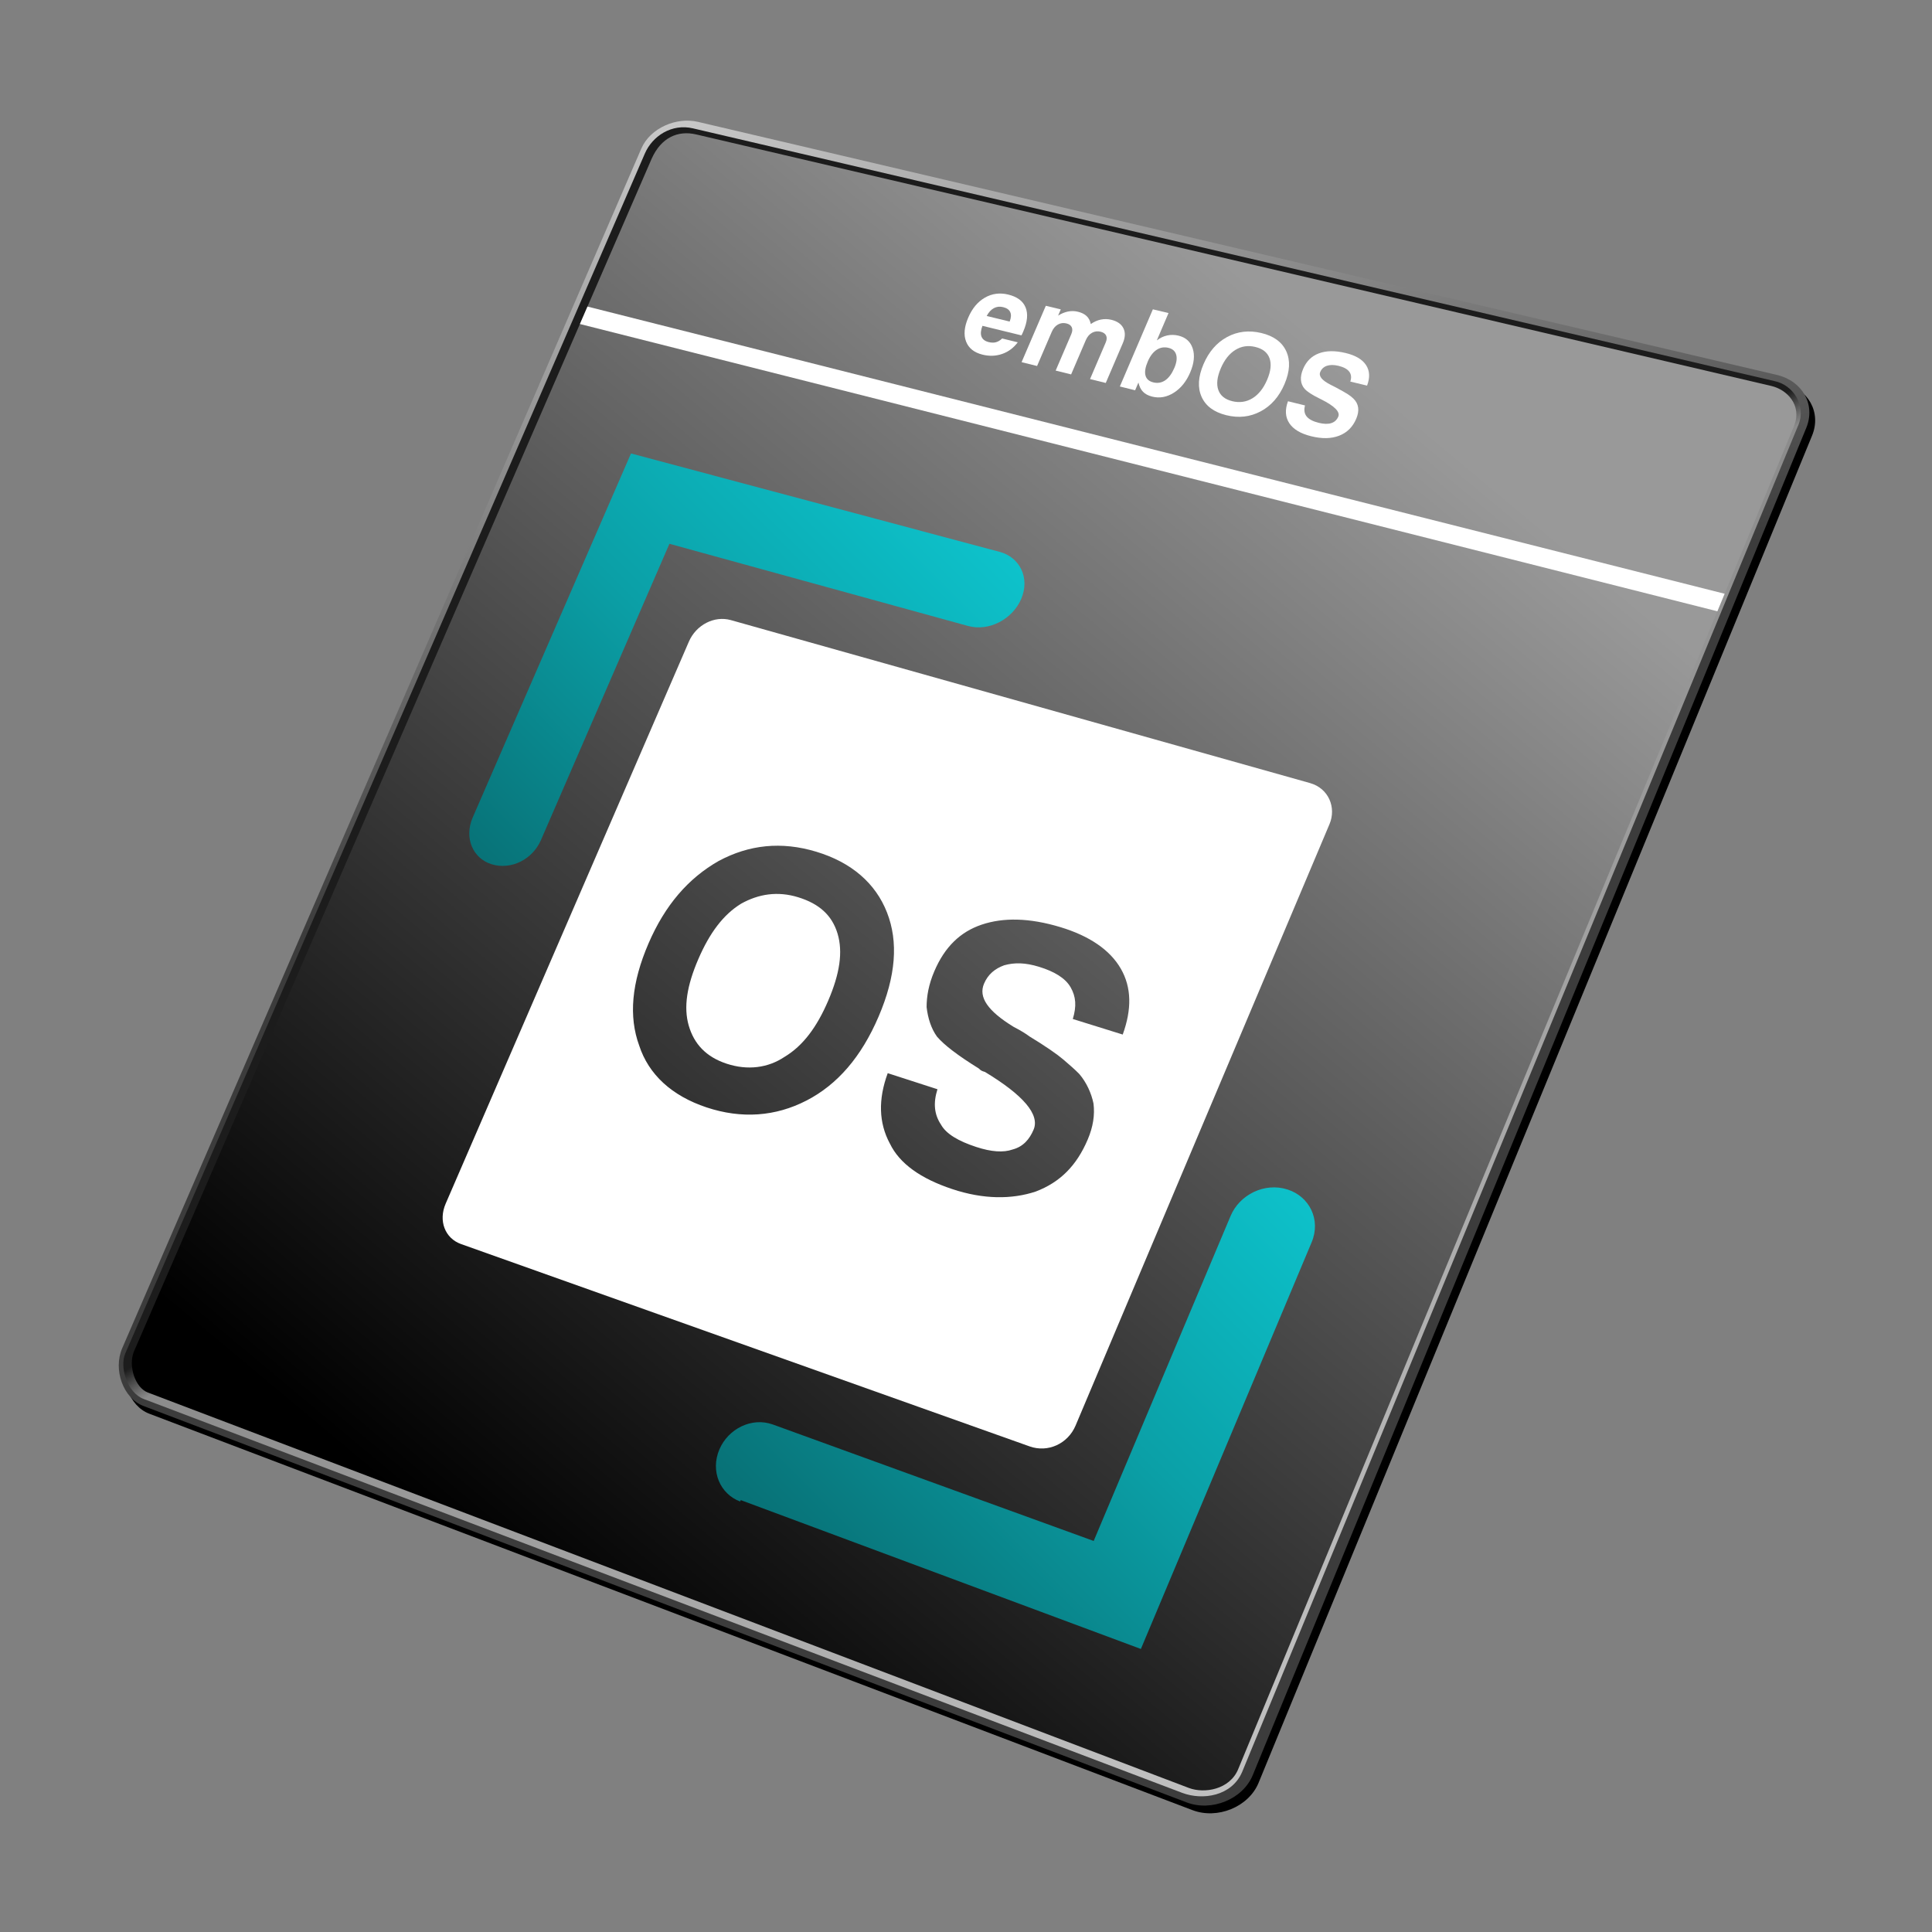 <?xml version="1.0" encoding="UTF-8"?>
<svg xmlns="http://www.w3.org/2000/svg" xmlns:xlink="http://www.w3.org/1999/xlink" id="Layer_3" data-name="Layer 3" viewBox="0 0 1000 1000">
  <rect x="0" y="0" width="1000" height="1000" fill="#808080" stroke="none"/>
  <defs>
    <linearGradient id="New_Gradient_Swatch_copy" data-name="New Gradient Swatch copy" x1="388.58" y1="52.58" x2="481.48" y2="395.88" gradientUnits="userSpaceOnUse">
      <stop offset="0" stop-color="#c8c8c8"></stop>
      <stop offset="1" stop-color="#3c3c3c"></stop>
    </linearGradient>
    <linearGradient id="linear-gradient" x1="495.13" y1="455.91" x2="720.16" y2="837.95" gradientUnits="userSpaceOnUse">
      <stop offset="0" stop-color="#1c1c1c"></stop>
      <stop offset=".04" stop-color="#8b8b8b"></stop>
      <stop offset="1" stop-color="#bfbfbf"></stop>
    </linearGradient>
    <linearGradient id="linear-gradient-2" x1="727.71" y1="290.81" x2="237.09" y2="878.55" gradientTransform="translate(0 -78)" gradientUnits="userSpaceOnUse">
      <stop offset="0" stop-color="#999"></stop>
      <stop offset="1" stop-color="#000"></stop>
    </linearGradient>
    <linearGradient id="New_Gradient_Swatch_2" data-name="New Gradient Swatch 2" x1="470.23" y1="230.9" x2="251.49" y2="449.64" gradientUnits="userSpaceOnUse">
      <stop offset="0" stop-color="#0dc3cc"></stop>
      <stop offset=".5" stop-color="#0ba0a7"></stop>
      <stop offset="1" stop-color="#087277"></stop>
    </linearGradient>
    <linearGradient id="New_Gradient_Swatch_2-2" data-name="New Gradient Swatch 2" x1="674.77" y1="607.33" x2="446.78" y2="835.33" xlink:href="#New_Gradient_Swatch_2"></linearGradient>
  </defs>
  <path id="außen" d="M651.4,922.88c-5.2,12.46-21.29,18.94-34.17,14.05L77.23,731.72c-10.49-3.98-15.78-18.79-10.96-29.92L334.94,80.91c4.68-10.8,18.35-16.42,29.26-13.85l558.52,131c13.27,3.13,20.19,15.45,15.16,27.52l-286.48,697.3Z" style="fill: #000; fill-rule: evenodd; stroke-width: 0px;"></path>
  <path id="außen-2" data-name="außen" d="M648.4,918.88c-5.2,12.46-21.29,18.94-34.17,14.05L74.23,727.72c-10.49-3.98-15.78-18.79-10.96-29.92L331.94,76.91c4.68-10.8,18.35-16.42,29.26-13.85l558.52,131c13.27,3.13,20.19,15.45,15.16,27.52l-286.48,697.3Z" style="fill: url(#New_Gradient_Swatch_copy); fill-rule: evenodd; stroke-width: 0px;"></path>
  <path d="M642.9,917.23c-5.36,12.4-20.32,14.79-31.02,10.74L74.44,724.14c-8.73-3.3-12.58-16.53-9.63-23.53L333.79,79.44c3.89-8.99,13.84-15.62,24.94-12.99l559.67,130.79c9.76,1.93,16.62,12.68,12.44,22.7l-287.94,697.29Z" style="fill: url(#linear-gradient); fill-rule: evenodd; stroke-width: 0px;"></path>
  <path d="M640.89,915.72c-4.42,10.62-17.56,12.75-25.53,9.72L76.51,720.76c-6.44-2.45-10.19-13.41-7.26-21.06L337.38,81.96c4.82-10.59,13.28-14.64,22.99-12.37s556.52,130.2,556.52,130.2c8.21,1.93,15.66,9.9,11.94,20.13l-287.95,695.8Z" style="fill: url(#linear-gradient-2); fill-rule: evenodd; stroke-width: 0px;"></path>
  <polygon points="892.67 307.33 888.91 316.4 300.16 167.71 304.08 158.68 892.67 307.33" style="fill: #fff; stroke-width: 0px;"></polygon>
  <g>
    <path d="M518.71,175.2l8.08,1.98c-2.14,2.87-4.82,4.88-8.05,6.01s-6.61,1.25-10.17.38c-4.36-1.08-7.2-3.34-8.53-6.79-1.33-3.45-.95-7.58,1.12-12.39s4.91-8.18,8.59-10.31c3.69-2.13,7.71-2.67,12.08-1.62,4.63,1.12,7.64,3.33,9,6.64,1.37,3.32.98,7.48-1.18,12.48-.24.55-.42.97-.55,1.24-.13.28-.27.53-.41.77l-20.18-4.94c-.87,2.31-1.03,4.17-.49,5.58.54,1.42,1.8,2.36,3.76,2.85,1.39.34,2.64.36,3.75.05,1.12-.31,2.17-.95,3.17-1.93ZM510.72,163.55l11.88,2.89c.77-1.98.87-3.61.3-4.88-.57-1.27-1.8-2.13-3.69-2.59-1.76-.43-3.36-.24-4.81.54-1.45.79-2.68,2.13-3.68,4.03Z" style="fill: #fff; stroke-width: 0px;"></path>
    <path d="M528.77,187.46l12.54-29.18,7.74,1.86-1.38,3.22c1.72-1.07,3.43-1.77,5.12-2.11,1.7-.34,3.4-.31,5.11.1,1.93.47,3.44,1.21,4.52,2.23,1.08,1.02,1.8,2.4,2.18,4.14,1.69-1.18,3.43-1.95,5.21-2.31,1.78-.36,3.58-.33,5.39.11,3.1.75,5.19,2.2,6.27,4.37s.98,4.75-.31,7.75l-8.82,20.58-8.14-2.01,8.11-18.93c.61-1.42.68-2.62.21-3.6-.47-.98-1.42-1.64-2.85-1.99-1.6-.39-3.09-.2-4.46.57-1.37.77-2.43,2.02-3.17,3.74l-7.63,17.79-8-1.98,8.07-18.81c.62-1.44.7-2.64.26-3.62-.44-.98-1.36-1.64-2.77-1.98-1.59-.39-3.07-.19-4.43.59-1.36.78-2.41,2.04-3.16,3.78l-7.59,17.67-8.03-1.99Z" style="fill: #fff; stroke-width: 0px;"></path>
    <path d="M596.72,160.11l8.1,1.93-6.05,14.14c1.69-1.29,3.48-2.14,5.37-2.55,1.9-.41,3.84-.38,5.83.1,3.78.91,6.24,3.13,7.38,6.66,1.14,3.53.71,7.67-1.31,12.39-2,4.69-4.83,8.19-8.46,10.49-3.63,2.3-7.38,2.97-11.22,2.02-2.01-.5-3.58-1.33-4.72-2.49-1.14-1.16-1.94-2.76-2.39-4.8l-1.71,4-7.91-1.96,17.09-39.93ZM607.85,190.42c1.16-2.72,1.47-5.01.93-6.85s-1.87-3.02-3.98-3.53c-2.22-.54-4.26-.2-6.12,1.02-1.86,1.22-3.38,3.22-4.58,6.01-1.29,3.01-1.69,5.43-1.2,7.27.49,1.84,1.84,3.04,4.06,3.58s4.31.19,6.17-1.08c1.86-1.28,3.43-3.42,4.71-6.41Z" style="fill: #fff; stroke-width: 0px;"></path>
    <path d="M622.91,188.55c2.77-6.5,6.85-11.2,12.23-14.11,5.39-2.91,11.29-3.61,17.7-2.08s10.74,4.68,12.92,9.44c2.19,4.77,1.89,10.42-.88,16.95-2.78,6.53-6.9,11.26-12.37,14.17-5.46,2.91-11.39,3.57-17.8,1.98-6.4-1.58-10.65-4.76-12.77-9.51-2.12-4.75-1.79-10.36.97-16.84ZM631.86,190.72c-1.89,4.43-2.31,8.13-1.27,11.09,1.04,2.97,3.45,4.92,7.21,5.84s7.3.44,10.47-1.51c3.17-1.94,5.71-5.14,7.61-9.59s2.3-8.16,1.22-11.14c-1.08-2.97-3.53-4.91-7.34-5.83s-7.22-.39-10.36,1.55c-3.13,1.94-5.65,5.13-7.55,9.58Z" style="fill: #fff; stroke-width: 0px;"></path>
    <path d="M666.66,207.69l8.81,2.16c-.61,2.31-.34,4.2.82,5.67,1.16,1.47,3.26,2.59,6.32,3.34,2.61.64,4.76.69,6.45.15,1.69-.54,2.9-1.66,3.63-3.36,1.05-2.47-1.89-5.46-8.81-8.93l-.24-.12c-.18-.08-.46-.22-.84-.42-3.71-1.82-6.21-3.45-7.5-4.9-1.14-1.29-1.79-2.81-1.93-4.56-.15-1.75.23-3.68,1.13-5.79,1.68-3.95,4.4-6.63,8.17-8.04,3.77-1.42,8.38-1.48,13.83-.17,5.11,1.22,8.63,3.3,10.56,6.24,1.93,2.94,2.11,6.49.53,10.63l-8.67-2.09c.68-2.01.5-3.71-.52-5.1-1.03-1.38-2.9-2.4-5.6-3.05-2.35-.56-4.34-.57-5.98-.02s-2.79,1.62-3.46,3.2c-.91,2.15.87,4.36,5.37,6.63,1.22.62,2.17,1.1,2.85,1.45,2.86,1.53,4.88,2.67,6.03,3.42,1.16.75,2.12,1.5,2.9,2.26,1.39,1.36,2.22,2.91,2.46,4.65s-.08,3.68-.98,5.81c-1.81,4.26-4.75,7.18-8.82,8.76-4.07,1.58-8.89,1.68-14.46.3s-9.27-3.61-11.36-6.75c-2.09-3.14-2.32-6.92-.7-11.35Z" style="fill: #fff; stroke-width: 0px;"></path>
  </g>
  <g>
    <path d="M254.31,447.28c-9.5-2.99-14.24-13.55-9.62-24.19l81.91-188.38,190.85,50.94c10.34,2.76,15.81,13.4,11.11,24.4-4.41,10.31-16.53,16.97-27.54,13.94l-154.52-42.53-66.5,153.35c-4.36,10.05-15.5,15.68-25.68,12.48" style="fill: url(#New_Gradient_Swatch_2); stroke-width: 0px;"></path>
    <path d="M383.09,777.17c-10.3-3.84-15.56-15.65-10.72-26.99,4.54-10.62,16.7-16.84,27.71-12.84l166.01,60.26,70.88-168.26c4.6-10.92,17.52-17.5,29.49-13.65,11.26,3.62,17.37,15.58,12.44,27.32l-88.38,210.49-207.11-77.05-.31.72Z" style="fill: url(#New_Gradient_Swatch_2-2); stroke-width: 0px;"></path>
    <g>
      <path d="M413.18,464.43c-10.77-3.32-20.58-1.68-29.55,3.3-9.24,5.66-16.31,15.09-22.21,28.77-5.89,13.69-7.67,24.82-4.94,34.31,2.74,9.51,8.97,16.27,19.69,19.78,10.76,3.52,21.33,2.23,30.02-3.63,9.39-5.66,16.58-15.21,22.52-29.09s7.67-25.13,4.8-34.66c-2.87-9.5-9.53-15.45-20.34-18.78" style="fill: #fff; stroke-width: 0px;"></path>
      <path d="M460.56,591.85c-5.72-10.71-6.07-22.83-1.07-36.38l25.74,8.32c-2.31,7.28-1.61,13.12,1.79,18.25,2.7,4.91,9.13,8.63,18.29,11.63,7.78,2.55,14.06,2.99,18.83,1.3,5.48-1.46,8.72-5.27,10.84-10.25,3.33-7.84-5.34-17.9-25.18-29.89l-.7-.22c-.71-.23-1.41-.45-2.52-1.6-10.74-6.64-17.93-12.12-21.62-16.49-2.98-4.14-4.67-9.44-5.35-15.23.01-5.56,1.01-11.59,4-18.58,5.37-12.58,13.42-20.38,24.49-24.11,11.09-3.74,24.55-3.62,40.81,1.3,14.94,4.53,25.6,11.75,31.21,21.47,5.62,9.75,5.73,21.05,1,34.11l-25.84-8.05c2-6.6,1.66-11.52-1.12-16.39-2.77-4.86-8.57-8.23-16.37-10.63-7.07-2.17-12.61-2.29-18.04-.78-4.71,1.73-8.32,4.59-10.41,9.5-3,7.03,1.93,14.15,15.23,22.32,3.94,2.04,6.48,3.64,8.31,5.02,8.33,5.04,14.56,9.41,17.52,11.96,2.97,2.55,5.95,5.11,8.22,7.44,3.81,4.44,6.31,10.1,7.37,15.3.76,5.93-.22,12.12-2.95,18.56-5.77,13.61-14.34,22.23-27,27.03-12.32,4.07-26.94,4.11-43.19-1.3-16.16-5.38-27.23-13.09-32.27-23.61M417.41,569.65c-15.97,8.25-33.55,9.57-51.71,3.53-18.02-6-29.96-17.04-34.84-31.96-5.52-15.07-4-32.47,4.81-52.9,8.51-19.73,20.53-33.73,36.4-42.73,15.63-8.34,32.31-10.23,50.48-4.73s30.64,16.3,36.56,31.43c5.95,15.19,4.62,32.93-4.33,53.85s-21.33,35.24-37.35,43.51M678.09,405.32l-299.82-84.36c-8.52-2.4-17.95,2.45-21.71,11.15l-125.89,290.91c-3.83,8.85-.37,17.94,7.99,20.91l294.29,104.73c9.43,3.36,19.79-1.34,23.78-10.82l131.42-311.27c3.63-8.59-.46-18.54-10.06-21.24" style="fill: #fff; stroke-width: 0px;"></path>
    </g>
  </g>
</svg>
